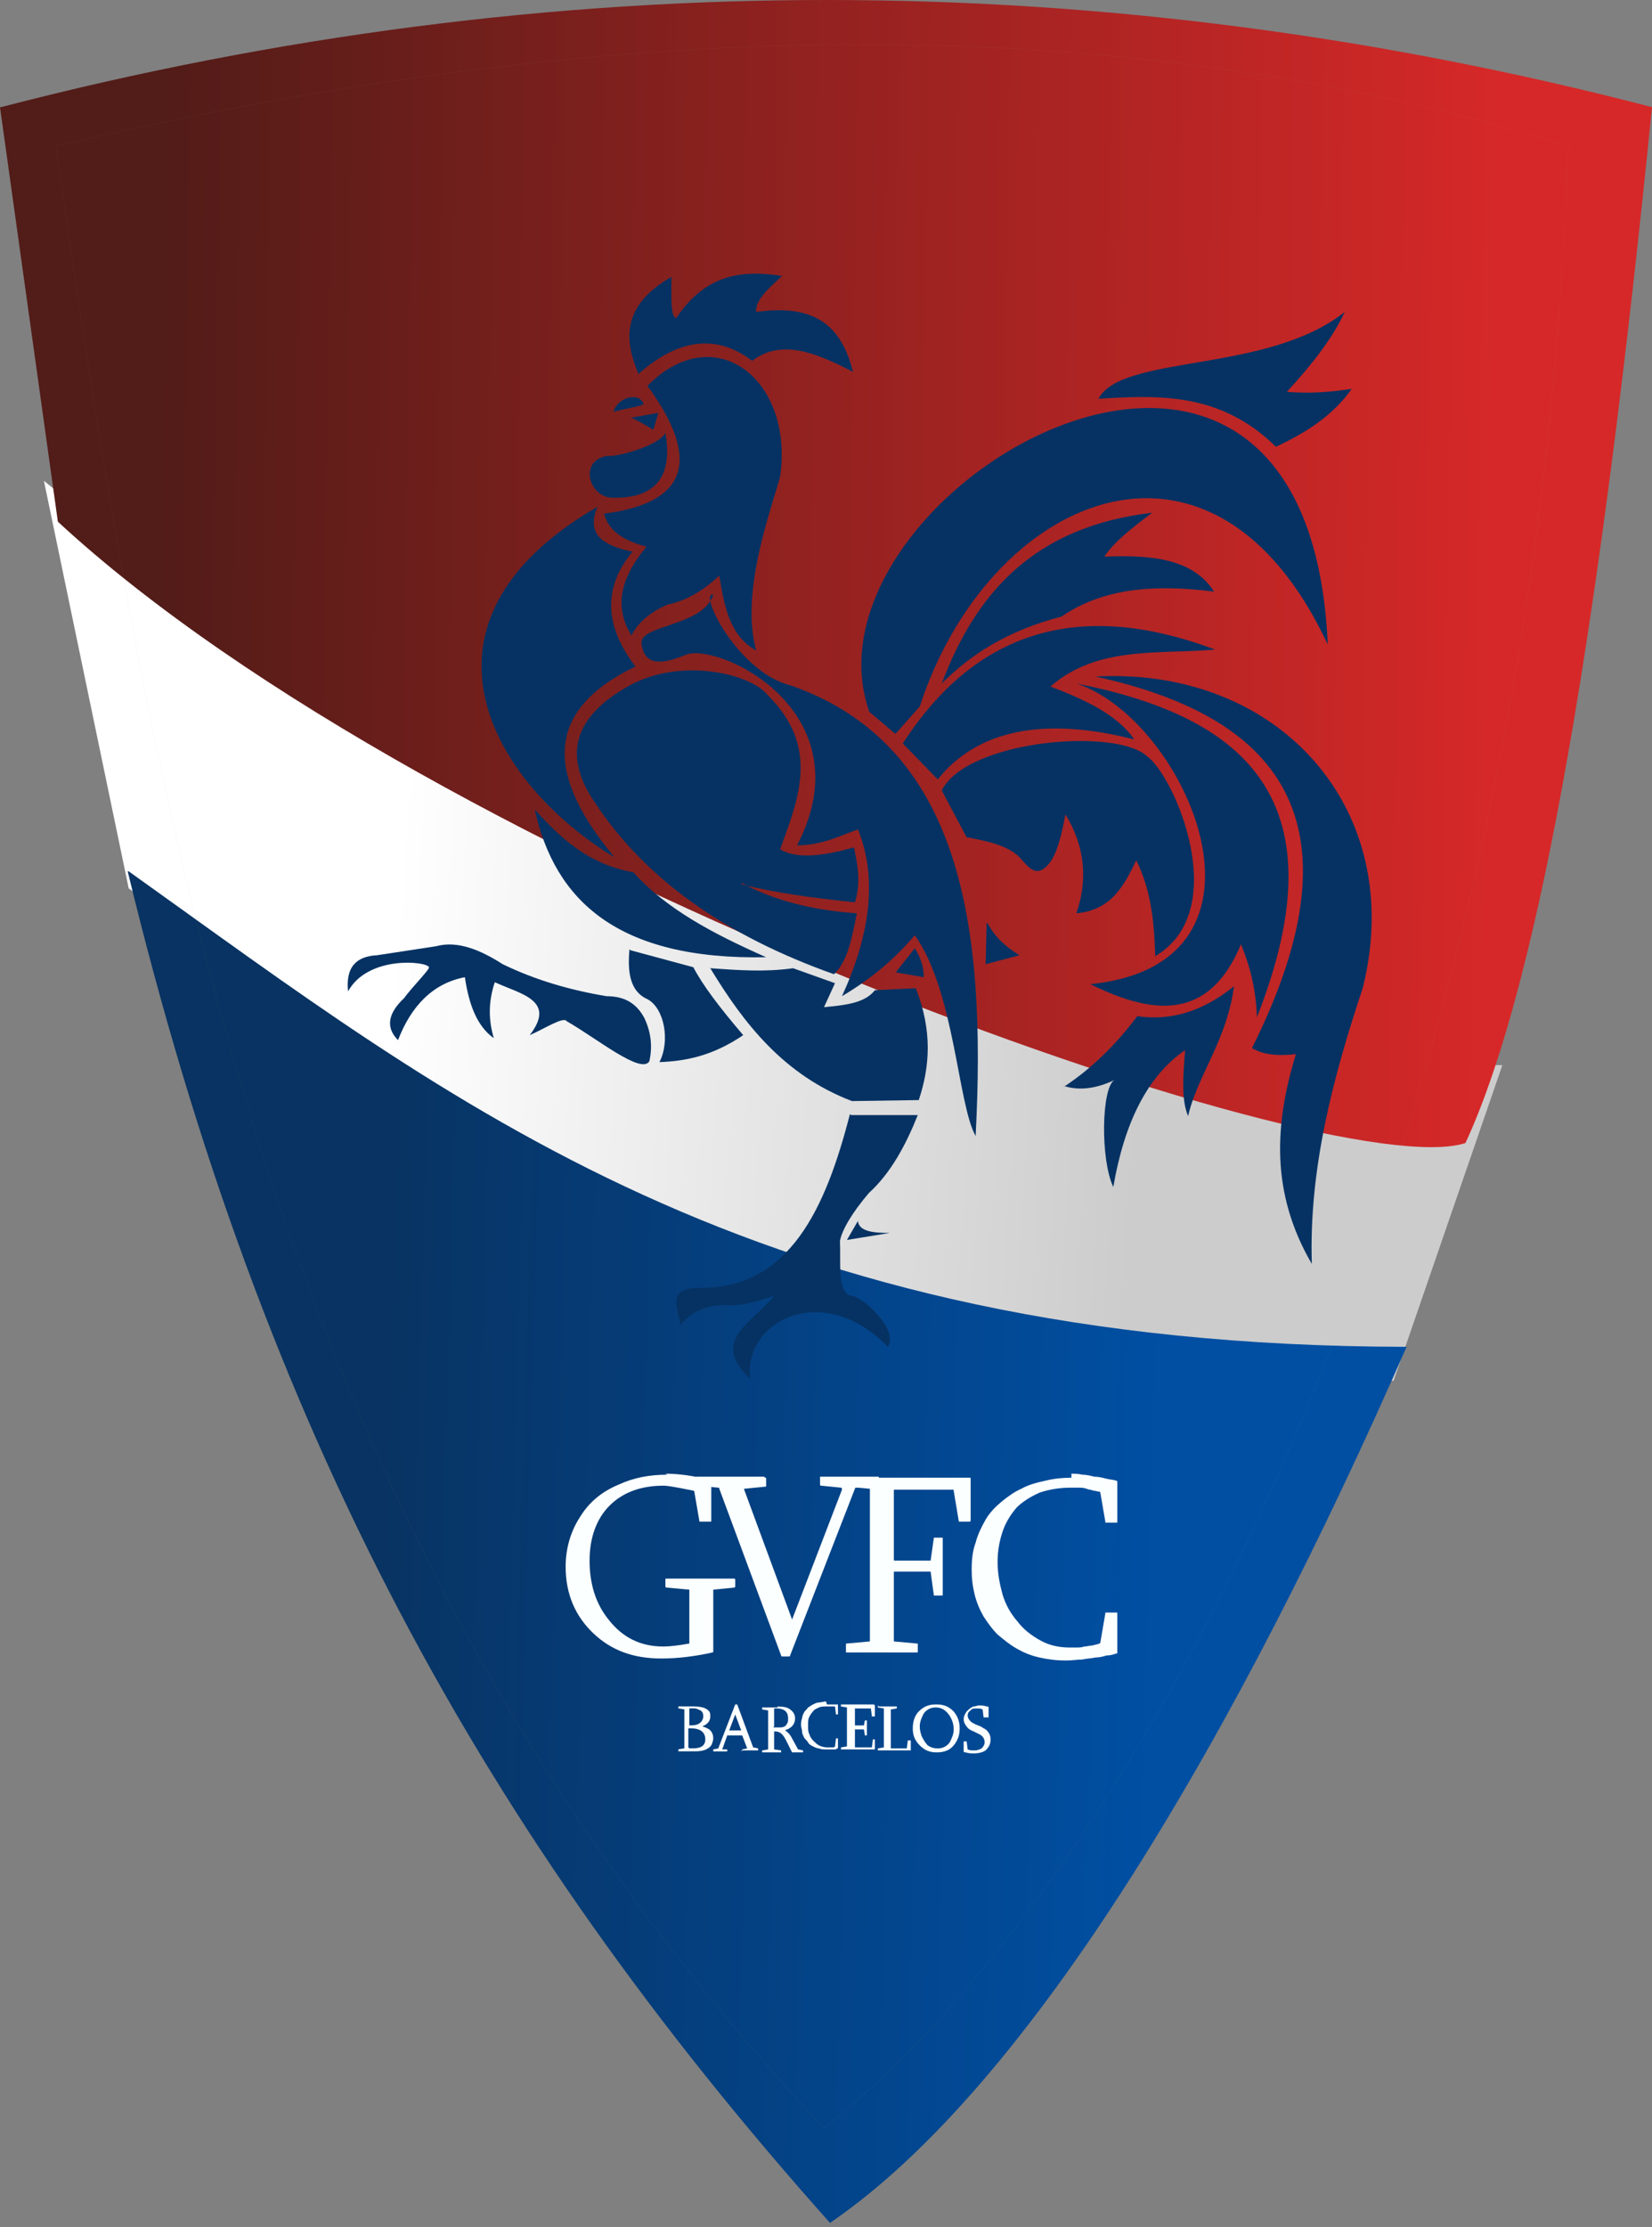 <svg fill="none" height="384" viewBox="0 0 285 384" width="285" xmlns="http://www.w3.org/2000/svg" xmlns:xlink="http://www.w3.org/1999/xlink"><rect x="0" y="0" width="285" height="384" fill="#808080" stroke="none"/><linearGradient id="a" gradientUnits="userSpaceOnUse" x1="68.1" x2="198.518" y1="156.131" y2="164.946"><stop offset="0" stop-color="#fff"/><stop offset="1" stop-color="#ccc"/></linearGradient><linearGradient id="b" gradientUnits="userSpaceOnUse" x1="27.22" x2="257.534" y1="97.494" y2="100.856"><stop offset="0" stop-color="#521c18"/><stop offset="1" stop-color="#d62828"/></linearGradient><linearGradient id="c" gradientUnits="userSpaceOnUse" x1="64.278" x2="200.588" y1="264.688" y2="268.693"><stop offset="0" stop-color="#083362"/><stop offset="1" stop-color="#004fa3"/></linearGradient><g clip-rule="evenodd" fill-rule="evenodd"><path d="m7.572 82.885c62.129 51.324 126.839 100.236 251.613 100.752l-18.759 54.423c-87.428.172-154.375-37.717-218.225-84.907z" fill="url(#a)"/><path d="m0 18.471 9.982 71.474c65.226 60.279 219.429 114.703 242.835 107.125 13.252-28.59 23.578-92.658 32.183-178.599-94.139-24.456-189.139-24.801-284.828 0z" fill="url(#b)"/><path d="m22.201 150.224c55.589 39.612 107.564 81.808 220.462 81.98-28.741 65.618-64.366 127.103-99.475 151.042-60.063-67.34-97.753-136.403-121.159-233.022z" fill="url(#c)"/><g fill="#063263" stroke="#fbffff" stroke-width=".005"><g stroke-linejoin="bevel"><path d="m106.014 147.813c-20.824-12.573-37.69-40.301-2.925-60.452-2.066 4.822 1.032 6.717 6.023 7.75-4.819 5.856-5.163 12.4.517 19.806-16.522 7.922-14.801 19.461-3.615 32.895z"/><path d="m92.246 139.546c3.442 15.672 14.285 26.006 39.928 25.489-8.949-3.961-17.21-8.267-22.89-14.639-7.744-1.378-12.563-5.856-17.038-10.85z"/><path d="m108.768 163.83 10.842 2.928c1.721 3.272 4.647 7.061 8.606 11.711-5.336 3.617-9.982 4.478-14.457 4.65 1.893-3.617.86-9.3-2.065-10.85-3.098-1.378-3.442-4.822-3.098-8.611z"/><path d="m60.063 171.063c-.516-4.478 1.549-6.2 4.991-6.372l10.154-1.55c3.786-1.033 7.745.689 11.531 3.1 5.679 2.756 11.703 4.478 17.899 5.511 3.098 0 5.163 1.206 6.54 3.789 1.204 2.584 1.376 4.995.86 7.406-1.377 2.411-9.121-3.961-14.284-6.889-.516-.861-3.958 1.378-6.368 2.411 4.647-6.028-1.549-7.061-6.024-9.128-1.205 3.617-1.033 6.717-.172 9.645-2.926-2.067-4.303-5.856-4.991-10.506-5.507 1.033-9.293 4.994-11.531 10.85-2.065-2.067-1.893-4.478 1.033-7.233 1.377-1.895 4.475-4.995 4.303-5.339-.344-1.034-10.498-2.067-13.94 4.133z"/><path d="m122.536 166.929c5.852 9.645 12.736 18.429 24.438 22.907l11.531-.173c1.893-5.683 2.41-11.883-.516-19.289l-7.056.344c-1.721 2.239-5.163 2.584-8.777 2.928l1.893-4.133-7.229-2.584c-4.818.689-9.465.345-14.284 0z"/><path d="m146.63 192.075c-4.13 16.017-10.326 30.14-25.987 29.968-5.852 0-3.614 3.616-3.27 6.372 1.721-1.894 3.614-3.272 7.745-3.444 2.753.344 5.679-.689 8.433-1.55-3.787 4.65-11.187 7.75-4.131 14.294-1.205-9.989 12.564-17.05 23.75-5.511 2.065-3.1-4.991-9.128-6.368-8.783-2.409-.689-1.721-5.684-1.893-9.473.345-1.894 2.066-4.822 4.991-8.267 3.787-3.444 6.368-8.267 8.433-13.433h-11.531z"/><path d="m146.114 213.775 1.893-3.272c.172 1.894 2.926 2.067 5.507 2.067z"/><path d="m154.547 167.619 3.27-4.134c.86 1.378 1.549 2.928 1.549 4.995l-4.991-.861z"/><path d="m170.208 159.179-.172 7.062 5.852-1.55c-2.582-1.55-4.303-3.273-5.507-5.512z"/><path d="m128.044 152.29c5.507 2.928 12.047 4.651 19.791 5.167-.86 4.134-1.549 8.267-3.958 10.506-18.415-6.545-33.044-16.361-42.165-31.001-4.13-7.061-2.753-13.433 6.884-18.772 9.122-4.995 20.997-1.895 23.75 1.55 9.122 8.955 5.507 17.739 2.237 26.695 2.066 1.205 5.508 1.722 12.736-.345.688 3.1 1.205 6.2.172 9.473-6.712-.689-13.424-1.55-19.619-3.1z"/><path d="m123.052 102.517c-1.721 5.511-12.735 5.167-12.391 8.439.516 3.961 3.614 3.617 7.745 1.895 5.851-2.067 30.978 9.989 19.103 32.895 4.13 0 7.228-1.55 10.498-2.756 3.442 8.439 2.065 18.256-2.753 28.762 4.646-2.756 8.949-6.2 12.563-10.506 6.884 9.645 7.4 29.106 10.498 34.618 1.893-36.168-2.409-67.341-31.839-77.674-8.605-2.067-15.317-14.64-13.768-15.673z"/><path d="m104.293 88.739c.689 2.756 3.27 4.478 7.229 5.511-4.131 4.995-5.852 9.989-2.582 15.328 1.205-2.411 3.442-4.133 6.196-5.339 3.442-.689 6.367-2.583 8.949-4.995.86 5.167 1.721 10.334 6.368 12.916-2.754-9.989 2.409-23.767 4.13-29.967 2.41-16.878-11.359-27.384-22.889-15.672 9.809 13.434 6.195 20.323-7.573 22.045z"/><path d="m105.842 71c1.721-.517 5.335-1.033 5.163-1.378-.688-2.067-4.474-1.206-5.163 1.378z"/><path d="m108.768 72.033c.516 0 2.754 1.378 3.958 2.067l.861-2.928z"/><path d="m104.81 78.578c1.204.344 8.949-1.722 9.982-3.961 1.376 7.75-1.893 11.367-9.122 11.195-3.958 0-6.023-6.372-.86-7.234z"/><path d="m110.145 64.455c-2.582-6.028-2.754-11.884 5.679-16.706 0 3.272-.172 7.061.861 7.061 5.163-7.75 11.703-8.267 18.242-7.234-2.237 2.067-4.646 4.133-4.474 6.2 7.744-1.033 14.284.344 16.694 10.334-6.024-3.1-12.22-5.856-17.383-1.895-6.54-4.995-13.251-3.445-19.791 2.411z"/></g><path d="m117.717 66.005c1.377 0 2.582.344 2.582.861 0 .517-1.205.861-2.582.861s-2.581-.517-2.581-.861c0-.517 1.204-.861 2.581-.861z"/><g stroke-linejoin="bevel"><path d="m162.463 117.845c5.852-15.5 15.834-27.04 36.314-29.451-3.442 2.583-6.54 4.995-8.261 7.578 8.089-.344 15.317.344 18.931 6.028-9.637-1.206-18.759-.861-26.331 4.306-9.294 2.411-15.662 6.544-20.653 11.539z"/><path d="m161.775 134.379-6.023-6.2c12.563-19.461 30.462-24.973 53.868-16.189-9.81.861-20.308-.689-28.397 6.372 5.851 2.239 11.531 4.823 14.456 9.128-15.489-3.961-27.019-1.722-33.904 6.889z"/><path d="m166.766 144.368-4.303-8.095c4.475-8.783 30.29-10.85 35.453-5.856 4.647 3.273 14.801 26.523 1.377 34.446-.172-5.856-.688-11.367-3.27-16.534-2.065 4.306-4.302 8.611-10.326 9.128 2.065-6.028 1.377-11.711-1.893-17.05-.688 3.789-1.549 7.061-2.926 8.611-2.065 2.411-3.442.517-4.819-1.033-2.065-2.239-5.679-2.928-9.121-3.617z"/><path d="m185.697 117.845c18.931 6.2 37.518 48.223 2.41 51.84 10.842 5.339 20.48 6.372 25.987-6.889 1.549 3.789 2.582 7.75 2.754 12.572 14.8-37.545-2.238-51.84-31.151-57.523z"/><path d="m183.46 187.425c4.991-3.272 9.121-7.406 12.735-12.228 5.852.861 11.359-.861 16.694-5.167-1.204 9.301-6.368 15.501-7.916 22.39-1.205-2.756-.861-7.061-.517-11.367-6.54 4.478-10.498 12.572-12.391 23.595-2.237-4.65-2.065-17.051.172-18.428-2.926 1.377-5.851 1.894-8.605 1.033z"/><path d="m188.967 116.64c30.807 6.716 46.984 24.111 27.02 64.068 2.066 1.205 4.647 1.378 7.573 1.033-3.614 11.884-4.475 23.767 2.753 36.168-.516-16.362 3.615-32.034 8.778-47.535 7.744-30.828-14.457-55.457-46.124-53.734z"/><path d="m154.375 126.456-4.475-3.789c0-.344-.172-.516-.172-.689-12.047-37.889 75.897-88.696 79.339-10.85-20.136-43.056-58.687-25.317-70.39 10.678l-4.13 4.65z"/><path d="m189.484 68.76c10.67-.689 21.168-1.033 30.634 8.267 5.163-2.411 9.809-5.339 13.079-9.989-3.442.517-6.884.861-11.186.517 4.302-4.65 7.916-9.3 9.982-13.778-13.424 10.678-38.379 7.234-42.509 14.984z"/></g></g><path d="m9.638 25.188c17.21 120.731 37.69 240.772 132.518 341.697 54.04-42.54 122.536-168.093 128.388-341.697-74.692-23.25-161.604-23.423-260.906 0z" stroke="#9ca85b" stroke-linejoin="bevel" stroke-width=".006"/><g fill="#fbffff"><path d="m114.792 254.077c1.549 0 3.614.172 6.023.688.344 0 1.033.173 1.721.345.172 0 .172.172.172.172v6.889c0 .172 0 .172-.172.172h-1.721c-.172 0-.172 0-.172-.172l-.86-4.994s0-.173-.173-.173c-2.581-.516-4.302-.861-5.163-.861-3.958 0-7.056 1.206-9.293 3.445s-3.442 5.511-3.442 9.472 1.033 7.406 3.27 10.162c2.409 3.1 5.507 4.65 9.465 4.65 1.033 0 2.582-.173 4.475-.517v-9.128c0-.172 0-.172-.172-.172l-3.786-.345c-.172 0-.172-.172-.172-.344v-1.034c0-.172 0-.172.172-.172h11.531c.172 0 .344 0 .344.172v1.034c0 .172 0 .344-.172.344l-3.442.345c-.173 0-.173 0-.173.172v10.506s0 .172-.172.172c-3.097.689-6.023 1.033-8.777 1.033-4.819 0-8.605-1.377-11.703-4.305-3.098-2.928-4.819-6.717-4.819-11.539 0-3.101.861-6.028 2.409-8.44 1.549-2.583 3.786-4.477 6.712-5.683 2.581-1.206 5.335-1.722 8.433-1.722z"/><path d="m132.002 254.765c.172 0 .172 0 .172.172v1.206c0 .172 0 .172-.172.172l-3.442.345c-.172 0-.172 0-.172 0v.172l8.261 22.389 8.605-22.389c0-.172 0-.345-.172-.345l-3.442-.344c-.172 0-.172-.172-.172-.172v-1.206c0-.172 0-.172.172-.172h9.809c.173 0 .173 0 .173.172v1.206c0 .172 0 .172-.173.172l-3.786.344s-.172 0-.172.173l-11.186 28.761s0 .173-.173.173h-1.204s-.172 0-.172-.173l-10.671-28.761c0-.173 0-.173-.172-.173l-3.614-.344c-.172 0-.172 0-.172-.172v-1.206c0-.172 0-.172.172-.172h11.531z"/><path d="m167.283 254.765c.172 0 .172 0 .172.172v7.062c0 .172 0 .344-.172.344h-1.721c-.172 0-.172 0-.172-.172l-.861-5.167c0-.172 0-.172-.344-.172h-9.81c-.172 0-.172 0-.172.172v11.884c0 .172 0 .172.172.172h6.024c.172 0 .172 0 .172-.172l.516-3.617c0-.172 0-.172.172-.172h1.205c.172 0 .172 0 .172.172v9.645c0 .172 0 .172-.172.172h-1.205c-.172 0-.172 0-.172-.172l-.516-3.789c0-.173 0-.173-.172-.173h-6.024c-.172 0-.172 0-.172.173v11.711c0 .172 0 .172.172.172l3.786.345c.172 0 .172 0 .172.172v1.205c0 .173 0 .173-.172.173h-12.047c-.172 0-.172 0-.172-.173v-1.205c0-.172 0-.172.172-.172l3.786-.345c.173 0 .173 0 .173-.172v-26.006c0-.172 0-.172-.173-.172l-3.786-.345c-.172 0-.172 0-.172-.172v-1.206c0-.172 0-.172.172-.172z"/><path d="m184.837 254.077c.516 0 1.205 0 1.893.172.688 0 1.377.172 2.065.344.689 0 1.377.172 2.065.345.689.172 1.205.172 1.721.344.172 0 .172.172.172.172v6.889c0 .173 0 .173-.172.173h-1.721-.172s0 0 0-.173l-.86-4.994s0-.172-.172-.172c-.345 0-.517-.173-1.033-.173-.344-.172-.86-.172-1.205-.344-.516-.172-.86-.172-1.376-.172-.517 0-.861 0-1.377 0-2.065 0-3.786.344-5.335.861-1.549.689-2.926 1.55-3.959 2.583-1.032 1.206-1.893 2.584-2.409 4.134s-.861 3.272-.861 5.166c0 2.067.345 3.789.861 5.684.516 1.722 1.377 3.272 2.581 4.65 1.033 1.378 2.41 2.411 3.959 3.272s3.27 1.206 4.991 1.206h1.204c.517 0 .861 0 1.377-.172.516 0 .861-.173 1.377-.173.516-.172.86-.172 1.205-.344.172 0 .172-.172.172-.172l.86-4.995s0 0 0-.172h.172 1.721c.172 0 .172 0 .172.172v6.717c0 .172 0 .172-.172.172-.516.172-1.032.345-1.721.345-.516.172-1.204.344-1.893.344-.688.172-1.549.172-2.237.345-.861 0-1.721.172-2.754.172-1.721 0-3.097-.172-4.646-.517-1.549-.344-2.754-.861-3.959-1.55-1.204-.689-2.237-1.55-3.27-2.411-1.032-1.033-1.721-2.067-2.409-3.1-.688-1.206-1.205-2.411-1.549-3.789s-.516-2.756-.516-4.306c0-1.722.172-3.272.688-4.65.344-1.378 1.033-2.755 1.721-3.961.689-1.206 1.721-2.239 2.754-3.1 1.032-.861 2.237-1.722 3.442-2.239 1.205-.689 2.581-1.033 4.13-1.378 1.377-.344 2.926-.517 4.475-.517z"/><path d="m118.922 297.466h.344c.689 0 1.205-.173 1.377-.345.344-.172.688-.689.688-1.205 0-.517-.172-.861-.516-1.034-.344-.172-.688-.344-1.033-.344h-.344-.516v2.755zm0 3.961h.688c1.377 0 2.066-.517 2.066-1.55 0-1.206-.861-1.895-2.41-1.895h-.516v3.273zm.688-7.234c1.033 0 1.721.173 2.066.345.344.172.516.344.688.517.172.344.172.516.172.861 0 .861-.516 1.377-1.377 1.722.517.172 1.033.344 1.377.689.344.344.516.861.516 1.378 0 .344-.172.861-.344 1.205-.516.689-1.377 1.034-2.753 1.034h-2.926v-.345l1.032-.172v-6.717l-1.032-.172v-.345h2.753z"/><path d="m126.839 295.583-1.033 2.755h2.065zm1.204 6.372v-.344l.861-.172-.861-2.239h-2.581l-.861 2.411h.861v.344h-2.41v-.344l.861-.172 2.926-7.578h.344l2.753 7.405.861.173v.344h-2.926z"/><path d="m133.379 297.822h1.204c.517 0 1.033-.173 1.205-.689.172-.173.172-.517.172-.861 0-1.206-.688-1.723-2.065-1.723h-.344v3.1zm.688-3.617c1.033 0 1.893.172 2.237.517.517.344.861.861.861 1.55 0 .688-.344 1.377-1.033 1.722-.172.172-.516.172-.688.344.344.173.86.689 1.204 1.378l1.033 1.895.861.172v.344h-1.894l-1.032-2.066c-.516-1.034-1.033-1.55-1.893-1.55h-.172v3.1l1.204.172v.344h-3.27v-.344l1.033-.172v-6.717l-1.033-.172v-.345h2.754z"/><path d="m142.672 293.861h.516.516.517.344v1.722h-.344l-.172-1.378s-.173 0-.345 0c0 0-.172 0-.344 0s-.172 0-.344 0-.172 0-.344 0c-.517 0-1.033 0-1.377.172-.344.173-.861.345-1.033.689-.344.345-.516.689-.688 1.034-.172.344-.172.861-.172 1.378 0 .516 0 1.033.172 1.377.172.517.344.861.688 1.206.345.344.689.689 1.033.861s.86.345 1.377.345h.344.344.344c.172 0 .172 0 .345-.173l.172-1.378h.344v1.723c-.172 0-.172 0-.344.172-.172 0-.345 0-.517 0s-.344 0-.516 0-.344 0-.688 0c-.517 0-.861 0-1.205-.172-.344 0-.688-.172-1.033-.345-.344-.172-.688-.344-.86-.689-.172-.344-.517-.516-.689-.861-.172-.344-.344-.689-.344-1.033 0-.345-.172-.689-.172-1.033 0-.345 0-.862.172-1.206 0-.345.172-.689.344-1.033.172-.345.517-.517.689-.862.344-.172.516-.344.86-.516.345-.172.689-.345 1.033-.345s.86-.172 1.205-.172z"/><path d="m150.933 294.033v1.894h-.516l-.173-1.377h-2.753v2.927h1.549l.172-.861h.344v2.584h-.344l-.172-1.034h-1.549v3.1h2.926l.172-1.377h.344v1.722h-5.852v-.345l1.033-.172v-6.717l-1.033-.172v-.344h5.68z"/><path d="m151.621 294.205h3.098v.344l-1.033.173v6.716h2.754l.172-1.377h.516v1.722h-5.679v-.345l1.033-.172v-6.717l-1.033-.172v-.344z"/><path d="m161.603 293.861c1.205 0 2.065.344 2.926 1.205.688.861 1.032 1.722 1.032 2.928s-.344 2.067-1.032 2.928c-.689.861-1.721 1.205-2.926 1.205s-2.065-.344-2.926-1.205c-.86-.861-1.204-1.722-1.204-2.928s.344-2.239 1.032-2.928c.861-.861 1.721-1.205 2.926-1.205zm-.172.516c-.861 0-1.549.345-2.065 1.034-.344.689-.689 1.377-.689 2.239 0 .688.172 1.205.345 1.722.344.689.688 1.205 1.032 1.55.516.344 1.033.516 1.721.516.861 0 1.549-.344 2.065-1.033.345-.689.689-1.378.689-2.239 0-1.033-.344-1.894-.861-2.583-.516-.689-1.204-1.206-2.237-1.206z"/><path d="m169.692 296.099-.172-1.377c-.345-.173-.689-.173-1.033-.173s-.86 0-1.033.345c-.344.172-.516.517-.516.861s.172.689.516 1.033c.173.173.517.345.861.517l.86.344c.517.345 1.033.517 1.205.862.344.344.516.861.516 1.377 0 .862-.344 1.378-.86 1.895-.516.344-1.205.517-2.065.517-.344 0-.861 0-1.377-.173-.172 0-.344 0-.344-.172v-1.722h.516l.172 1.378c.344.172.689.172 1.205.172s.86-.172 1.205-.345c.344-.344.516-.688.516-1.033 0-.689-.344-1.206-1.205-1.55l-.688-.344c-.517-.173-1.033-.517-1.205-.862-.344-.344-.516-.861-.516-1.205 0-.517.172-.861.516-1.378.344-.344.688-.689 1.205-.861.344 0 .688-.172.86-.172.517 0 .861 0 1.377.172.172 0 .344 0 .344.172v1.722h-.516z"/></g></g></svg>